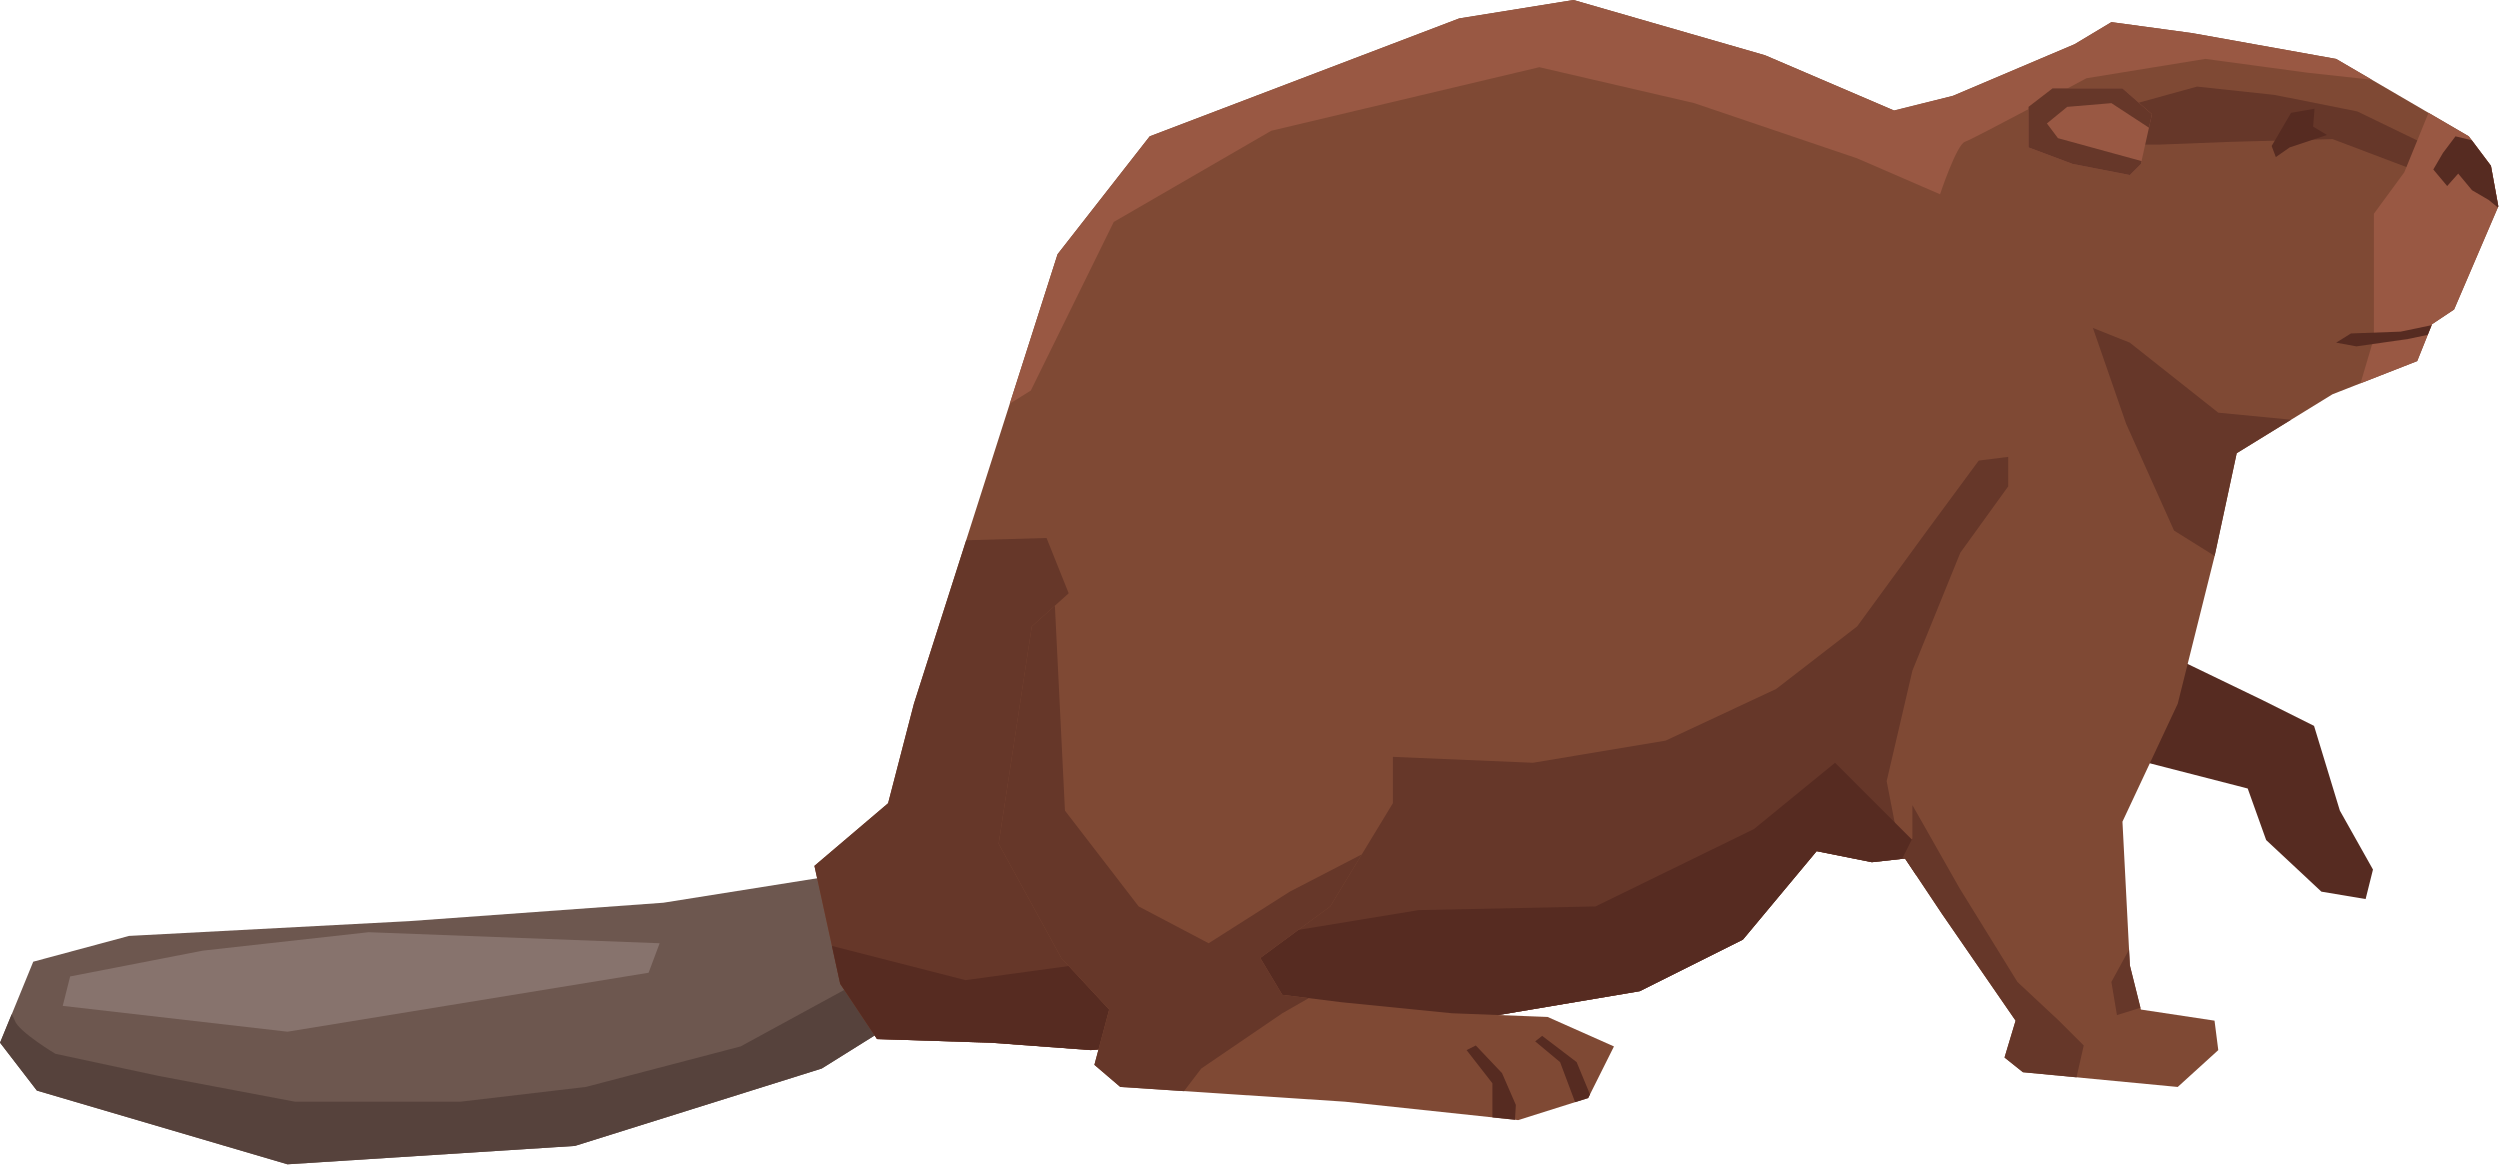 <svg width="1134" height="529" viewBox="0 0 1134 529" fill="none" xmlns="http://www.w3.org/2000/svg">
<path d="M374.428 397.783L300.892 409.477L185.558 417.827L58.53 424.529L15.084 436.223L0.047 472.983L16.763 494.706L130.402 528.139L260.773 519.788L372.748 484.677L412.867 459.61L374.428 397.783Z" fill="#6D574F"/>
<path d="M260.773 519.788L372.748 484.677L412.867 459.61L400.38 439.52L335.973 474.647L265.764 493.027L208.945 499.713H133.73L71.872 488.02L25.098 477.99C25.098 477.99 8.382 467.945 6.718 462.938C6.453 462.207 5.94 461.212 5.303 460.061L0 472.952L16.716 494.675L130.371 528.108L260.773 519.788Z" fill="#56423C"/>
<path d="M31.816 442.91L28.457 456.267L130.403 467.976L294.206 441.231L299.213 427.858L167.194 422.85L91.963 431.216L31.816 442.91Z" fill="#87736D"/>
<path d="M977.778 294.158L1026.25 317.561L1049.65 329.255L1061.36 367.694L1076.38 394.425L1073.04 407.813L1052.99 404.454L1027.93 381.052L1019.56 357.664L961.062 342.612L977.778 294.158Z" fill="#562B21"/>
<path d="M1119.85 61.842L1059.68 26.73L994.484 15.037L957.739 10.03L941.023 20.059L885.867 43.462L859.137 50.133L800.623 25.067L713.729 0L661.901 8.35L521.516 61.842L479.718 115.318L414.548 319.225L402.839 364.351L369.422 392.761L381.115 446.253L397.832 471.319L449.66 472.983L494.77 476.326L531.53 472.983L615.111 471.319L743.803 449.596L790.592 426.193L824.025 386.074L849.091 391.097L864.144 389.433L880.845 414.484L914.277 462.969L909.254 479.685L917.605 486.356L987.813 493.043L1006.21 476.326L1004.51 462.969L971.112 457.931L966.105 437.902L962.746 372.701L987.813 319.225L1004.51 252.376L1014.57 205.57L1058.02 178.84L1096.44 163.788L1103.15 147.071L1113.18 140.385L1133.24 93.595L1129.89 75.215L1119.85 61.842Z" fill="#7F4934"/>
<path d="M910.934 220.607V207.234L897.561 208.914L874.143 240.667L842.405 284.129L805.629 312.539L755.512 335.941L695.333 345.987L615.111 342.612L595.036 371.038L539.881 391.097L488.068 374.381L491.442 285.808L474.711 244.026L438.262 245.067L414.548 319.225L402.839 364.351L369.422 392.761L381.115 446.253L397.832 471.319L449.66 472.983L494.77 476.326L531.53 472.983L615.111 471.319L743.803 449.596L790.592 426.193L824.025 386.074L849.091 391.097L862.635 389.573L855.793 354.337L867.471 304.188L889.211 250.696L910.934 220.607Z" fill="#663729"/>
<path d="M795.611 376.045L723.723 411.157L643.486 412.82L511.482 434.544L437.931 444.589L377.363 429.07L381.111 446.253L397.827 471.319L449.655 472.983L494.766 476.327L531.526 472.983L615.107 471.319L743.798 449.596L790.588 426.193L824.02 386.075L849.087 391.097L864.14 389.433L869.193 397.006L870.826 384.411L832.371 345.987L795.611 376.045Z" fill="#562B21"/>
<path d="M468.021 284.129L452.984 382.731L481.394 434.543L503.117 457.931L496.415 483.013L508.156 493.042L610.086 499.729L688.644 508.079L720.397 498.065L732.091 474.662L701.986 461.289L658.555 459.61L608.422 454.603L581.676 451.26L571.662 434.543L603.384 411.156L631.809 364.335V312.538L583.34 250.696L516.506 240.667L468.021 284.129Z" fill="#7F4934"/>
<path d="M544.9 484.677L581.676 459.611L593.665 452.753L581.676 451.26L571.662 434.544L603.384 411.157L617.721 387.536L585.035 404.455L548.244 427.858L516.506 411.157L483.058 367.695L478.502 274.737L468.021 284.129L452.984 382.732L481.394 434.544L503.117 457.931L496.415 483.013L508.156 493.043L537.063 494.94L544.9 484.677Z" fill="#663729"/>
<path d="M687.199 507.924L687.588 501.191L681.321 486.776L669.425 474.227L665.242 476.327L676.952 491.363V506.851L687.199 507.924Z" fill="#562B21"/>
<path d="M721.224 496.433L715.16 481.769L699.516 469.858L696.359 472.362L707.649 481.769L714.46 499.932L720.399 498.066L721.224 496.433Z" fill="#562B21"/>
<path d="M945.188 474.227L933.899 462.969L915.099 445.398L888.789 402.791L867.469 365.207V380.228L862.805 389.573L864.142 389.433L880.843 414.484L914.275 462.969L909.252 479.685L917.603 486.356L941.907 488.673L945.188 474.227Z" fill="#663729"/>
<path d="M960.245 460.45L970.897 457.122L966.108 437.902L965.735 430.75L957.727 445.398L960.245 460.45Z" fill="#663729"/>
<path d="M1075.85 36.169L1059.68 26.73L994.481 15.037L957.752 10.03L941.037 20.059L885.88 43.462L859.135 50.133L800.62 25.067L713.727 0L661.899 8.35L521.514 61.827L479.715 115.303L458.039 183.101L467.586 177.145L505.202 100.67L576.654 59.307L698.239 30.478L768.448 46.759L842.403 71.825L880.003 88.122C880.003 88.122 887.513 65.574 891.292 64.315C895.055 63.055 946.448 35.485 946.448 35.485L1000.34 26.715L1046.7 32.981L1075.85 36.169Z" fill="#995843"/>
<path d="M960.246 49.309L996.571 39.279L1031.68 43.042L1069.3 50.553L1108.14 69.353L1104.39 80.642L1058.02 63.086L1011.64 64.346L979.061 65.605H963.994L960.246 49.309Z" fill="#663729"/>
<path d="M1133.24 93.595L1129.89 75.215L1119.85 61.842L1101.58 51.175L1090.6 78.139L1076.81 96.939V127.028V153.354L1070.74 173.849L1096.45 163.788L1103.15 147.072L1113.18 140.385L1133.24 93.595Z" fill="#995843"/>
<path d="M1121.19 63.615L1113.8 61.842L1108.14 69.353L1103.75 76.879L1110.04 84.389L1115.04 78.745L1121.31 86.287L1128.82 90.672L1133.02 94.093L1133.24 93.595L1129.89 75.215L1121.19 63.615Z" fill="#562B21"/>
<path d="M1049.87 49.309L1049.24 57.441L1055.5 61.22L1038.59 66.865L1032.32 71.249L1030.42 66.227L1039.22 51.175L1049.87 49.309Z" fill="#562B21"/>
<path d="M1102.97 147.507L1088.93 150.43L1066.38 151.254L1059.68 155.422L1068.87 157.117L1092.26 153.773L1101.2 151.892L1102.97 147.507Z" fill="#562B21"/>
<path d="M1006.21 187.19L966.071 155.422L949.34 148.751L964.408 192.213L986.147 240.667L1004.56 252.174L1014.57 205.571L1039.23 190.378L1006.21 187.19Z" fill="#663729"/>
<path d="M976.121 51.812L971.114 74.375L966.107 79.398L940.185 74.375L920.141 66.865V48.469L931.01 40.103H962.748L976.121 51.812Z" fill="#995843"/>
<path d="M931.01 40.103L920.141 48.469V66.865L940.185 74.375L966.107 79.398L971.114 74.375L971.394 73.069L933.498 62.682L928.476 55.995L937.681 48.469L957.74 46.79L974.768 57.924L976.121 51.812L962.748 40.103H931.01Z" fill="#663729"/>
</svg>

